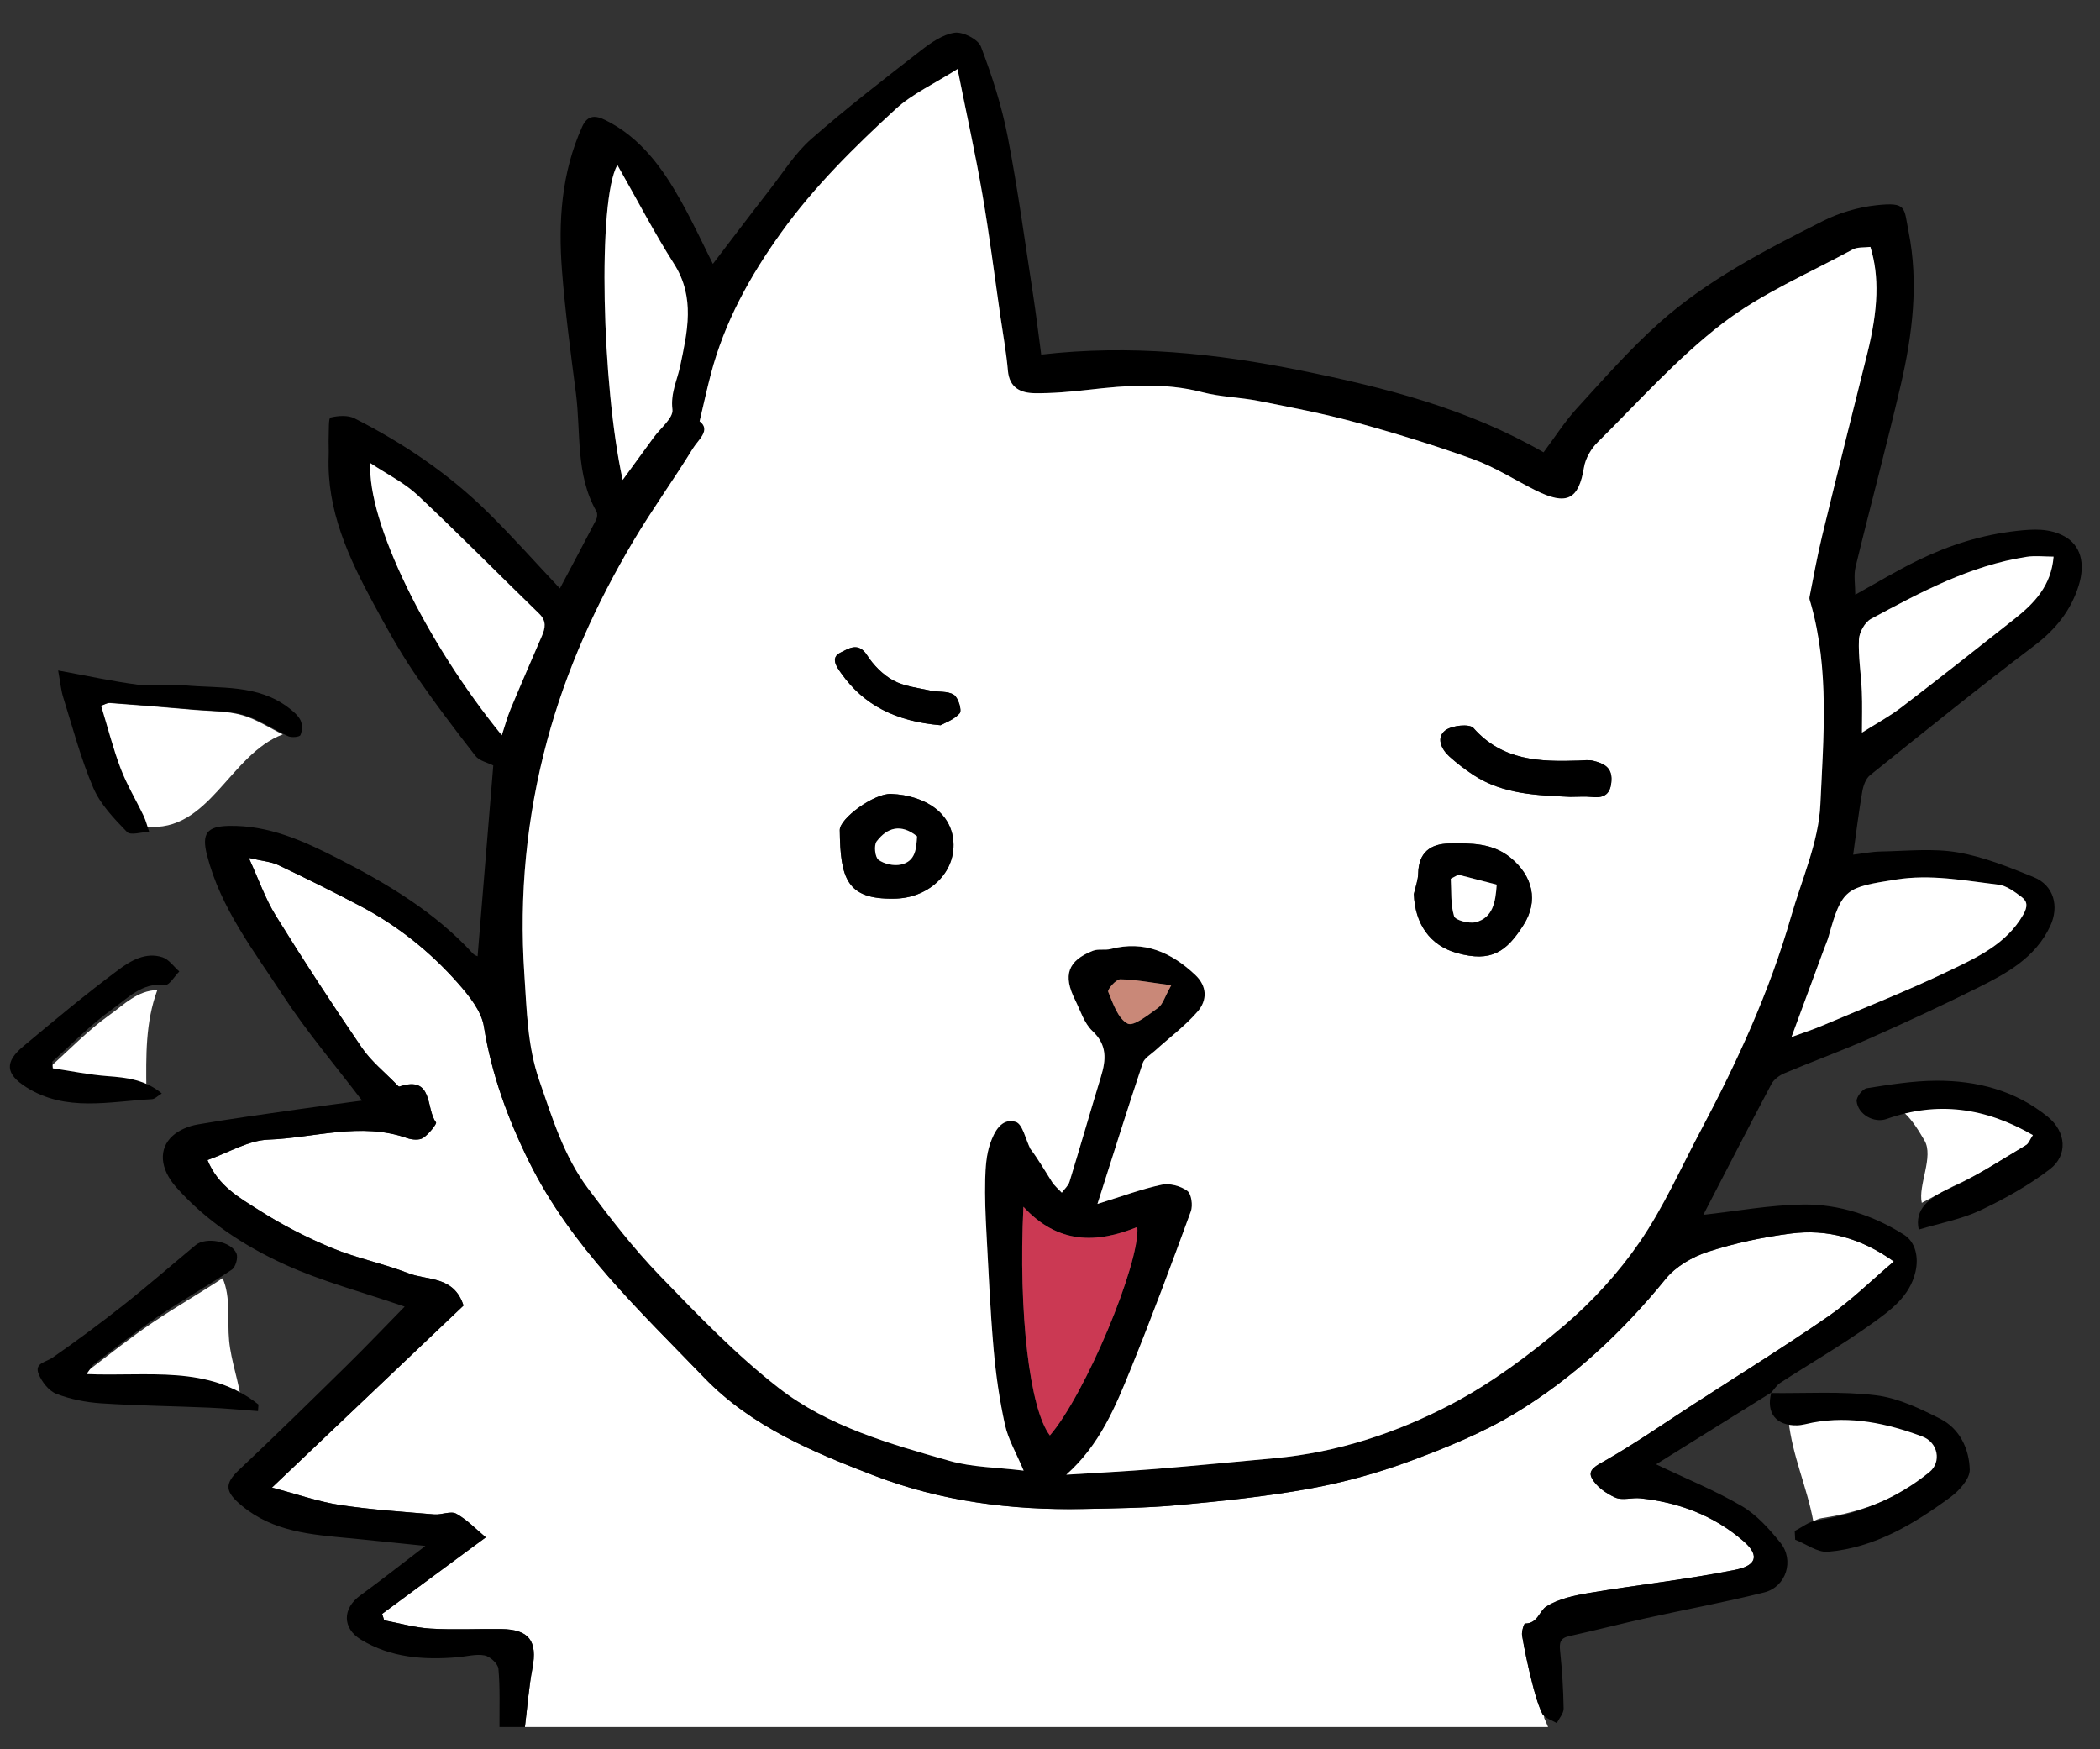 <?xml version="1.0" encoding="utf-8"?>
<!-- Generator: Adobe Illustrator 16.0.3, SVG Export Plug-In . SVG Version: 6.00 Build 0)  -->
<!DOCTYPE svg PUBLIC "-//W3C//DTD SVG 1.1//EN" "http://www.w3.org/Graphics/SVG/1.1/DTD/svg11.dtd">
<svg version="1.1" id="レイヤー_1" xmlns:x="http://ns.adobe.com/Extensibility/1.0/" xmlns:i="http://ns.adobe.com/AdobeIllustrator/10.0/" xmlns:graph="http://ns.adobe.com/Graphs/1.0/"
	 xmlns="http://www.w3.org/2000/svg" xmlns:xlink="http://www.w3.org/1999/xlink" xmlns:a="http://ns.adobe.com/AdobeSVGViewerExtensions/3.0/"
	 x="0px" y="0px" width="283.333px" height="236px" viewBox="0 0 283.333 236" enable-background="new 0 0 283.333 236"
	 xml:space="preserve">
<rect x="0" y="0" width="283.333" height="236" fill="#333333" stroke="none"/>
<path fill="#FFFFFF" d="M70.82,232.999h138.045c-0.148-0.379-0.307-0.756-0.48-1.128c-0.061-0.134-0.066-0.263-0.051-0.384
	c-0.098-0.094-0.195-0.186-0.252-0.3c-0.67-1.418-1.068-2.979-1.451-4.511c-0.498-1.992-0.928-4.008-1.27-6.031
	c-0.088-0.526,0.258-1.614,0.398-1.614c1.705,0.013,1.938-1.718,2.881-2.306c1.664-1.04,3.795-1.49,5.789-1.825
	c6.553-1.096,13.176-1.809,19.684-3.114c3.314-0.665,3-2.245,1.109-3.878c-4.008-3.463-8.703-5.22-13.893-5.773
	c-1.131-0.119-2.438,0.322-3.393-0.104c-1.242-0.549-2.607-1.506-3.189-2.657c-0.557-1.114,0.693-1.675,1.834-2.327
	c4.119-2.354,8.025-5.077,12.016-7.662c6.053-3.923,12.191-7.718,18.119-11.821c3.059-2.117,5.738-4.782,8.807-7.38
	c-4.482-3.189-9.025-4.392-13.879-3.77c-3.779,0.487-7.566,1.287-11.186,2.458c-2.105,0.681-4.359,1.984-5.73,3.67
	c-5.811,7.139-12.445,13.366-20.279,18.104c-4.451,2.688-9.379,4.686-14.273,6.497c-4.373,1.614-8.938,2.867-13.521,3.699
	c-5.834,1.06-11.762,1.665-17.67,2.211c-4.277,0.394-8.592,0.438-12.891,0.521c-9.639,0.187-19.126-1.031-28.13-4.494
	c-8.3-3.191-16.588-6.617-22.963-13.234c-8.691-9.019-17.928-17.643-23.591-29.063c-2.86-5.767-5.088-11.812-6.12-18.29
	c-0.333-2.096-2.003-4.16-3.498-5.854c-3.74-4.239-8.14-7.754-13.163-10.4c-3.648-1.921-7.343-3.758-11.066-5.527
	c-0.969-0.462-2.123-0.535-3.995-0.978c1.334,2.906,2.223,5.507,3.633,7.783c3.735,6.029,7.614,11.976,11.619,17.829
	c1.267,1.854,3.108,3.315,4.69,4.954c0.11,0.118,0.286,0.317,0.369,0.29c4.651-1.553,3.543,3.008,4.948,4.835
	c0.137,0.176-0.98,1.597-1.742,2.091c-0.516,0.335-1.498,0.255-2.152,0.026c-6.261-2.205-12.501-0.029-18.724,0.205
	c-2.708,0.101-5.359,1.75-8.215,2.758c1.449,3.546,4.375,5.117,6.999,6.789c3.086,1.972,6.396,3.665,9.779,5.069
	c3.341,1.389,6.958,2.096,10.333,3.413c2.573,1.005,6.14,0.321,7.433,4.355c-8.285,7.873-16.724,15.891-25.844,24.559
	c3.497,0.918,6.293,1.91,9.173,2.348c4.208,0.64,8.473,0.911,12.72,1.27c0.995,0.085,2.234-0.503,2.978-0.09
	c1.482,0.821,2.699,2.122,3.978,3.186c-4.936,3.644-9.458,6.984-13.981,10.324l0.268,0.869c2.083,0.389,4.152,0.992,6.25,1.118
	c3.175,0.19,6.37,0.016,9.555,0.058c3.764,0.054,4.894,1.619,4.204,5.279C71.34,227.672,71.148,230.351,70.82,232.999z"/>
<path fill="#FFFFFF" d="M14.774,136.931c-2.876,2.042-5.354,4.644-8.003,7.003c0.022,0.303,0.045,0.604,0.067,0.904
	c2.476,0.367,4.941,0.88,7.432,1.061c1.911,0.14,3.756,0.352,5.477,1.18c-0.04-4.612-0.141-9.138,1.478-13.509
	C18.521,133.622,16.71,135.558,14.774,136.931z"/>
<path fill="#FFFFFF" d="M256.878,150.085c1.164,1.035,2.045,2.547,2.766,3.762c1.303,2.198-0.891,6.071-0.354,8.432
	c0.297-0.151,3.904-2.089,4.227-2.232c3.588-1.591,6.898-3.815,10.295-5.826c0.404-0.24,0.596-0.833,0.977-1.395
	C268.958,149.448,263.074,148.403,256.878,150.085z"/>
<path fill="#FFFFFF" d="M244.652,205.237c0.395-0.204,0.793-0.378,1.209-0.439c5.652-0.841,10.766-2.904,15.199-6.508
	c1.65-1.341,1.186-4-0.975-4.805c-4.752-1.772-9.658-2.825-14.785-1.87c-0.703,0.131-1.402,0.356-2.107,0.369
	c-0.729,0.015-1.354-0.091-1.875-0.299C241.802,196.339,243.812,200.647,244.652,205.237z"/>
<path fill="#FFFFFF" d="M10.935,186.205c7.641,0.334,15.194-1.037,21.639,3.014c-0.326-2.799-1.39-5.527-1.661-8.355
	c-0.267-2.766,0.255-5.834-0.878-8.421c-3.131,2.066-6.402,3.929-9.507,6.031c-2.954,2.003-5.748,4.245-8.595,6.402
	C11.639,185.099,11.47,185.479,10.935,186.205z"/>
<path fill="#FFFFFF" d="M32.732,96.504c-2.045-0.603-4.288-0.538-6.448-0.725c-3.84-0.335-7.682-0.654-11.525-0.934
	c-0.417-0.028-0.858,0.262-1.291,0.402c0.932,3.045,1.632,5.834,2.65,8.502c0.836,2.191,2.072,4.227,3.085,6.354
	c0.215,0.451,0.367,0.933,0.517,1.415c8.511,0.866,11.235-9.731,18.433-12.439C36.344,98.197,34.626,97.059,32.732,96.504z"/>
<path fill-rule="evenodd" clip-rule="evenodd" d="M238.99,187.865c-5.217,3.252-10.438,6.504-15.549,9.688
	c4.01,1.916,7.943,3.513,11.568,5.637c2.016,1.18,3.701,3.083,5.199,4.933c1.918,2.373,0.785,5.963-2.17,6.707
	c-5.27,1.324-10.623,2.302-15.932,3.477c-3.475,0.768-6.922,1.661-10.4,2.428c-1.236,0.272-1.334,0.917-1.213,2.029
	c0.268,2.569,0.434,5.157,0.473,7.74c0.012,0.651-0.6,1.312-0.928,1.97c-0.672-0.419-1.67-0.683-1.957-1.285
	c-0.67-1.417-1.068-2.978-1.451-4.511c-0.498-1.992-0.928-4.006-1.27-6.031c-0.088-0.525,0.258-1.613,0.398-1.613
	c1.705,0.014,1.938-1.718,2.881-2.307c1.664-1.04,3.795-1.49,5.789-1.823c6.553-1.097,13.176-1.81,19.684-3.114
	c3.314-0.667,3-2.247,1.109-3.88c-4.008-3.463-8.703-5.22-13.893-5.771c-1.131-0.121-2.438,0.32-3.393-0.104
	c-1.242-0.55-2.607-1.507-3.189-2.658c-0.557-1.113,0.693-1.675,1.834-2.327c4.119-2.353,8.025-5.075,12.016-7.661
	c6.053-3.922,12.191-7.718,18.119-11.821c3.059-2.117,5.738-4.781,8.807-7.38c-4.482-3.189-9.025-4.393-13.879-3.769
	c-3.779,0.485-7.566,1.285-11.186,2.457c-2.105,0.681-4.359,1.984-5.73,3.67c-5.811,7.139-12.445,13.365-20.279,18.104
	c-4.451,2.688-9.379,4.686-14.273,6.496c-4.373,1.616-8.938,2.868-13.521,3.699c-5.834,1.06-11.762,1.666-17.67,2.212
	c-4.277,0.394-8.592,0.438-12.891,0.521c-9.639,0.186-19.126-1.031-28.13-4.494c-8.3-3.191-16.588-6.618-22.963-13.235
	c-8.691-9.019-17.928-17.642-23.591-29.062c-2.86-5.768-5.088-11.812-6.12-18.291c-0.333-2.096-2.003-4.159-3.498-5.853
	c-3.74-4.239-8.14-7.754-13.163-10.4c-3.648-1.922-7.343-3.757-11.066-5.527c-0.969-0.462-2.123-0.535-3.995-0.978
	c1.334,2.907,2.223,5.507,3.633,7.782c3.735,6.03,7.614,11.976,11.619,17.83c1.267,1.854,3.108,3.317,4.69,4.955
	c0.11,0.116,0.286,0.316,0.369,0.288c4.651-1.552,3.543,3.008,4.948,4.835c0.137,0.178-0.98,1.598-1.742,2.092
	c-0.516,0.336-1.498,0.256-2.152,0.025c-6.261-2.204-12.501-0.027-18.724,0.205c-2.708,0.101-5.359,1.75-8.215,2.758
	c1.449,3.546,4.375,5.117,6.999,6.791c3.086,1.97,6.396,3.665,9.779,5.069c3.341,1.387,6.958,2.096,10.333,3.412
	c2.573,1.004,6.14,0.322,7.433,4.356c-8.285,7.872-16.724,15.889-25.844,24.557c3.497,0.919,6.293,1.911,9.173,2.348
	c4.208,0.641,8.473,0.912,12.72,1.271c0.995,0.085,2.234-0.504,2.978-0.09c1.482,0.82,2.699,2.122,3.978,3.185
	c-4.936,3.645-9.458,6.985-13.981,10.324c0.089,0.29,0.178,0.58,0.268,0.869c2.083,0.39,4.152,0.992,6.25,1.119
	c3.175,0.189,6.37,0.015,9.555,0.058c3.764,0.054,4.894,1.621,4.204,5.279c-0.495,2.62-0.688,5.298-1.016,7.947
	c-1.145,0-2.288,0-3.432,0c-0.018-2.622,0.093-5.258-0.142-7.862c-0.062-0.68-1.122-1.658-1.859-1.803
	c-1.164-0.226-2.442,0.146-3.674,0.247c-4.556,0.382-9.003,0.058-13.019-2.382c-2.542-1.546-2.493-4.21-0.106-5.944
	c2.783-2.025,5.484-4.164,8.802-6.697c-3.886-0.396-7.084-0.738-10.287-1.045c-5.123-0.488-10.22-0.839-14.491-4.388
	c-2.22-1.846-2.41-2.898-0.355-4.832c4.956-4.664,9.809-9.436,14.664-14.205c2.551-2.507,5.017-5.101,7.677-7.813
	c-5.764-1.982-11.167-3.396-16.175-5.682c-5.474-2.496-10.573-5.832-14.643-10.417c-2.225-2.507-2.416-5.21-0.484-6.949
	c0.873-0.784,2.159-1.316,3.333-1.52c4.486-0.779,9.001-1.391,13.509-2.039c2.917-0.421,5.84-0.801,8.707-1.191
	c-3.559-4.687-7.415-9.21-10.64-14.146c-3.928-6.015-8.435-11.777-10.273-18.953c-0.751-2.931-0.021-3.896,2.945-3.957
	c5.377-0.113,10.048,2.015,14.696,4.385c6.706,3.421,13.102,7.236,18.248,12.854c0.193,0.21,0.522,0.298,0.614,0.347
	c0.712-8.657,1.422-17.277,2.117-25.74c-0.72-0.372-1.877-0.605-2.427-1.313c-2.879-3.703-5.721-7.444-8.344-11.33
	c-1.988-2.948-3.71-6.087-5.406-9.22c-3.356-6.201-6.298-12.551-6.031-19.864c0.033-0.898-0.031-1.799,0.003-2.695
	c0.035-0.882-0.027-2.457,0.239-2.52c1.028-0.243,2.343-0.346,3.242,0.11c6.614,3.356,12.729,7.484,18.019,12.706
	c3.345,3.301,6.47,6.822,9.69,10.245c1.632-3.075,3.278-6.147,4.882-9.243c0.163-0.314,0.218-0.856,0.055-1.142
	c-2.847-4.992-2.081-10.608-2.774-15.965c-0.711-5.497-1.452-11-1.877-16.522c-0.512-6.639-0.083-13.206,2.722-19.42
	c0.752-1.666,1.878-1.519,3.16-0.879c4.74,2.359,7.672,6.452,10.163,10.89c1.667,2.969,3.091,6.074,4.311,8.498
	c2.445-3.196,5.058-6.657,7.72-10.077c1.794-2.306,3.382-4.87,5.546-6.768c4.765-4.184,9.802-8.062,14.812-11.956
	c1.352-1.051,2.945-2.168,4.549-2.392c1.116-0.155,3.165,0.889,3.537,1.873c1.494,3.93,2.805,7.984,3.605,12.104
	c1.375,7.07,2.332,14.22,3.432,21.341c0.4,2.6,0.709,5.212,1.1,8.104c11.951-1.369,23.467-0.196,35.049,2.152
	c11.381,2.309,22.443,5.114,32.727,11.034c1.49-1.987,2.816-4.094,4.469-5.903c3.602-3.945,7.143-7.989,11.117-11.54
	c6.523-5.828,14.301-9.815,22.049-13.734c2.23-1.128,4.791-1.887,7.273-2.156c4.15-0.447,3.693,0.304,4.34,3.557
	c1.375,6.916,0.535,13.839-1.041,20.626c-1.912,8.23-4.119,16.391-6.107,24.604c-0.279,1.152-0.041,2.43-0.041,3.752
	c2.891-1.595,5.678-3.295,8.604-4.707c4.154-2.006,8.492-3.373,13.152-3.896c2.307-0.259,4.443-0.368,6.445,0.724
	c2.18,1.187,2.867,3.608,1.959,6.583c-1.045,3.401-3.113,5.98-6.008,8.172c-7.504,5.68-14.828,11.598-22.168,17.488
	c-0.58,0.467-0.91,1.436-1.045,2.226c-0.475,2.739-0.807,5.502-1.225,8.488c1.146-0.138,2.457-0.406,3.764-0.429
	c3.443-0.059,6.967-0.453,10.314,0.116c3.521,0.597,6.943,1.991,10.287,3.346c2.707,1.097,3.457,3.93,2.229,6.575
	c-2.006,4.316-5.904,6.416-9.852,8.38c-4.818,2.397-9.707,4.668-14.631,6.848c-3.74,1.658-7.6,3.056-11.377,4.646
	c-0.678,0.287-1.428,0.829-1.762,1.459c-3.145,5.922-6.209,11.89-9.189,17.646c4.447-0.489,8.943-1.324,13.449-1.388
	c4.865-0.071,9.525,1.481,13.635,4.08c1.521,0.962,2.01,2.99,1.533,5.019c-0.775,3.305-3.365,5.163-5.807,6.922
	c-3.986,2.874-8.271,5.339-12.402,8.018c-0.516,0.335-0.869,0.923-1.297,1.395L238.99,187.865z M143.859,198.954
	c4.002-0.252,8.008-0.446,12.004-0.771c5.377-0.433,10.744-0.967,16.115-1.455c8.439-0.768,16.418-3.396,23.809-7.268
	c5.424-2.844,10.477-6.604,15.17-10.577c3.861-3.271,7.4-7.148,10.266-11.316c3.232-4.702,5.568-10.021,8.264-15.091
	c4.9-9.229,9.26-18.696,12.15-28.774c1.447-5.052,3.74-10.09,3.971-15.211c0.41-9.002,1.234-18.157-1.297-27.072
	c-0.078-0.277-0.225-0.584-0.174-0.847c0.557-2.814,1.064-5.641,1.742-8.426c1.975-8.136,4.012-16.254,6.039-24.375
	c1.518-6.062,1.654-10.52,0.436-14.461c-0.813,0.105-1.729-0.01-2.389,0.348c-5.92,3.221-12.266,5.908-17.557,9.965
	c-6.127,4.702-11.348,10.596-16.873,16.063c-0.871,0.862-1.615,2.15-1.816,3.342c-0.719,4.333-2.262,5.273-6.592,3.099
	c-2.779-1.396-5.439-3.114-8.34-4.164c-5.225-1.888-10.551-3.526-15.91-4.993c-4.291-1.177-8.682-2.01-13.051-2.876
	c-2.516-0.5-5.137-0.534-7.604-1.179c-5.135-1.341-10.24-0.919-15.393-0.33c-2.402,0.273-4.83,0.49-7.244,0.46
	c-1.852-0.024-3.398-0.708-3.598-3.033c-0.211-2.461-0.662-4.904-1.016-7.354c-0.793-5.469-1.479-10.958-2.42-16.401
	c-0.942-5.468-2.146-10.888-3.359-16.945c-3.213,2.038-6.111,3.347-8.334,5.389c-5.596,5.142-11.006,10.474-15.483,16.709
	c-4.213,5.867-7.629,12.052-9.467,19.056c-0.529,2.021-0.972,4.065-1.517,6.368c1.574,1.184-0.205,2.517-0.905,3.659
	c-2.577,4.207-5.487,8.215-8.006,12.455c-5.035,8.479-9.104,17.444-11.663,26.965c-2.771,10.299-3.795,20.826-3.071,31.537
	c0.328,4.84,0.4,9.646,2.011,14.304c1.748,5.056,3.319,10.216,6.553,14.548c3.039,4.07,6.165,8.129,9.688,11.772
	c5.125,5.302,10.284,10.686,16.084,15.19c6.693,5.198,14.947,7.525,23.021,9.818c3.096,0.881,6.443,0.88,10.009,1.322
	c-0.998-2.378-2.086-4.207-2.521-6.183c-0.74-3.351-1.232-6.78-1.533-10.202c-0.457-5.23-0.688-10.482-0.967-15.727
	c-0.127-2.396-0.227-4.801-0.166-7.198c0.041-1.61,0.15-3.293,0.664-4.796c0.527-1.553,1.516-3.535,3.447-2.947
	c0.941,0.286,1.336,2.365,1.979,3.633c1.078,1.421,1.965,2.971,2.926,4.474c0.348,0.542,0.873,0.969,1.316,1.449
	c0.355-0.489,0.873-0.929,1.041-1.476c1.445-4.716,2.807-9.459,4.242-14.178c0.693-2.28,0.871-4.27-1.16-6.171
	c-1.105-1.037-1.609-2.739-2.322-4.171c-1.676-3.353-0.994-5.305,2.396-6.643c0.723-0.284,1.637-0.039,2.41-0.239
	c4.523-1.182,8.154,0.455,11.379,3.473c1.664,1.555,1.645,3.457,0.346,4.959c-1.686,1.949-3.811,3.522-5.734,5.268
	c-0.594,0.539-1.451,1.02-1.678,1.698c-2.025,6.07-3.936,12.18-6.109,18.995c3.328-1.027,5.953-2.014,8.666-2.59
	c1.076-0.229,2.553,0.167,3.453,0.822c0.563,0.407,0.775,1.972,0.482,2.773c-2.602,7.108-5.246,14.207-8.09,21.222
	C150.5,189.773,148.382,194.946,143.859,198.954z M241.71,139.905c1.686-0.618,2.938-1.019,4.141-1.53
	c5.752-2.441,11.572-4.731,17.195-7.438c3.75-1.805,7.654-3.575,9.922-7.525c0.619-1.081,0.604-1.793-0.215-2.402
	c-0.943-0.702-2.029-1.527-3.131-1.659c-4.604-0.553-9.121-1.446-13.898-0.682c-6.627,1.063-7.201,1.167-8.994,7.63
	c-0.17,0.613-0.438,1.2-0.658,1.798C244.656,131.932,243.24,135.767,241.71,139.905z M67.703,99.199
	c0.431-1.298,0.734-2.447,1.187-3.534c1.374-3.296,2.801-6.568,4.216-9.849c0.47-1.089,0.657-2.035-0.37-3.032
	c-5.479-5.31-10.823-10.757-16.384-15.976c-1.786-1.676-4.088-2.801-6.386-4.332C49.531,70.401,57.472,86.644,67.703,99.199z
	 M83.296,22.259c-2.704,4.724-2.089,29.822,0.719,42.487c1.521-2.083,2.857-3.905,4.184-5.736c0.909-1.253,2.663-2.622,2.526-3.753
	c-0.271-2.227,0.637-3.927,1.049-5.887c0.958-4.572,2.056-9.231-0.815-13.746C88.278,31.411,85.97,26.96,83.296,22.259z
	 M251.216,98.837c1.896-1.202,3.705-2.17,5.314-3.402c5.146-3.936,10.232-7.95,15.313-11.972c2.641-2.088,4.91-4.451,5.227-8.364
	c-1.23,0-2.469-0.156-3.654,0.025c-7.623,1.182-14.309,4.783-20.973,8.37c-0.83,0.446-1.588,1.808-1.631,2.778
	c-0.104,2.326,0.291,4.668,0.389,7.007C251.277,95.123,251.216,96.972,251.216,98.837z M138.08,162.81
	c-0.691,14.349,0.842,27.29,3.57,30.85c4.752-5.496,12.17-23.192,11.801-28.123C147.939,167.774,142.753,167.871,138.08,162.81z
	 M158.027,132.919c-2.719-0.355-4.795-0.767-6.877-0.803c-0.568-0.008-1.764,1.362-1.633,1.678c0.646,1.585,1.324,3.633,2.623,4.305
	c0.807,0.419,2.814-1.202,4.117-2.14C156.888,135.504,157.13,134.515,158.027,132.919z"/>
<path fill-rule="evenodd" clip-rule="evenodd" d="M11.674,185.381c8.267,0.361,16.433-1.288,23.2,4.108
	c-0.022,0.296-0.045,0.592-0.066,0.886c-2.195-0.159-4.389-0.372-6.585-0.466c-4.861-0.21-9.73-0.264-14.583-0.583
	c-2.042-0.135-4.138-0.55-6.038-1.283c-1.012-0.392-1.96-1.611-2.392-2.678c-0.597-1.478,0.971-1.575,1.867-2.196
	c3.312-2.299,6.553-4.71,9.717-7.211c3.262-2.58,6.395-5.324,9.598-7.979c1.392-1.152,4.841-0.526,5.52,1.143
	c0.23,0.567-0.126,1.828-0.625,2.162c-3.284,2.205-6.747,4.147-10.021,6.366c-2.954,2.001-5.748,4.243-8.595,6.402
	C12.379,184.273,12.209,184.655,11.674,185.381z"/>
<path fill-rule="evenodd" clip-rule="evenodd" d="M238.921,187.937c4.723,0.056,9.492-0.262,14.154,0.302
	c2.992,0.362,5.951,1.777,8.699,3.169c2.635,1.335,3.916,4.069,3.984,6.87c0.027,1.229-1.408,2.824-2.588,3.693
	c-4.957,3.644-10.227,6.832-16.523,7.378c-1.424,0.124-2.957-1.05-4.441-1.627c-0.021-0.395-0.041-0.788-0.061-1.181
	c0.988-0.494,1.936-1.278,2.979-1.434c5.652-0.84,10.766-2.904,15.197-6.506c1.652-1.342,1.188-4-0.973-4.806
	c-4.752-1.771-9.658-2.826-14.785-1.871c-0.703,0.132-1.402,0.357-2.107,0.371c-2.854,0.057-4.203-1.697-3.467-4.431
	L238.921,187.937z"/>
<path fill-rule="evenodd" clip-rule="evenodd" d="M258.878,165.884c-0.596-2.721,1.344-4.289,4.127-5.526
	c3.59-1.592,6.902-3.817,10.299-5.828c0.402-0.239,0.596-0.831,0.977-1.393c-6.402-3.708-12.865-4.618-19.734-2.179
	c-1.705,0.604-3.846-0.594-4.047-2.39c-0.063-0.552,0.803-1.665,1.361-1.754c3.092-0.488,6.223-0.995,9.342-1.015
	c5.52-0.031,10.725,1.32,15.105,4.886c2.447,1.99,2.732,5.17,0.256,7.059c-2.883,2.2-6.125,4.014-9.418,5.562
	C264.626,164.491,261.785,165.008,258.878,165.884z"/>
<path fill-rule="evenodd" clip-rule="evenodd" d="M13.641,95.216c0.932,3.045,1.631,5.835,2.65,8.502
	c0.836,2.191,2.072,4.229,3.085,6.354c0.324,0.68,0.502,1.43,0.747,2.146c-1.021,0.037-2.506,0.523-2.981,0.031
	c-1.732-1.79-3.586-3.71-4.547-5.943c-1.69-3.933-2.779-8.126-4.065-12.227c-0.299-0.95-0.379-1.967-0.683-3.621
	c3.945,0.72,7.357,1.475,10.809,1.92c2.072,0.268,4.219-0.106,6.308,0.086c4.787,0.438,9.83-0.172,14.007,3.048
	c0.61,0.47,1.272,1.019,1.586,1.683c0.264,0.556,0.234,1.417-0.022,1.979c-0.12,0.264-1.184,0.361-1.65,0.153
	c-2.02-0.903-3.889-2.242-5.979-2.854c-2.044-0.602-4.288-0.537-6.447-0.724c-3.839-0.334-7.682-0.655-11.526-0.933
	C14.514,94.786,14.074,95.075,13.641,95.216z"/>
<path fill-rule="evenodd" clip-rule="evenodd" d="M7.124,144.125c2.477,0.367,4.941,0.88,7.431,1.062
	c2.595,0.189,5.072,0.502,7.276,2.33c-0.532,0.317-0.926,0.753-1.343,0.774c-5.723,0.298-11.59,1.77-16.937-1.612
	c-2.818-1.781-2.946-3.401-0.412-5.519c4.228-3.534,8.466-7.067,12.884-10.356c1.629-1.211,3.663-2.397,5.901-1.657
	c0.872,0.286,1.519,1.253,2.27,1.912c-0.638,0.638-1.344,1.878-1.899,1.814c-3.158-0.365-5.115,1.843-7.235,3.346
	c-2.876,2.042-5.354,4.643-8.003,7.003C7.079,143.524,7.103,143.824,7.124,144.125z"/>
<path fill-rule="evenodd" clip-rule="evenodd" fill="#FFFFFF" d="M143.859,198.954c4.523-4.008,6.641-9.181,8.721-14.305
	c2.844-7.015,5.488-14.113,8.09-21.222c0.293-0.802,0.08-2.366-0.482-2.773c-0.9-0.655-2.377-1.051-3.453-0.822
	c-2.713,0.576-5.338,1.563-8.666,2.59c2.174-6.815,4.084-12.925,6.109-18.995c0.227-0.679,1.084-1.159,1.678-1.698
	c1.924-1.745,4.049-3.318,5.734-5.268c1.299-1.502,1.318-3.404-0.346-4.959c-3.225-3.018-6.855-4.654-11.379-3.473
	c-0.773,0.2-1.688-0.045-2.41,0.239c-3.391,1.338-4.072,3.29-2.396,6.643c0.713,1.432,1.217,3.134,2.322,4.171
	c2.031,1.901,1.854,3.891,1.16,6.171c-1.436,4.719-2.797,9.462-4.242,14.178c-0.168,0.547-0.686,0.986-1.041,1.476
	c-0.443-0.48-0.969-0.907-1.316-1.449c-0.961-1.503-1.848-3.053-2.926-4.474c-0.643-1.268-1.037-3.347-1.979-3.633
	c-1.932-0.588-2.92,1.395-3.447,2.947c-0.514,1.503-0.623,3.186-0.664,4.796c-0.061,2.397,0.039,4.802,0.166,7.198
	c0.279,5.244,0.51,10.496,0.967,15.727c0.301,3.422,0.793,6.852,1.533,10.202c0.436,1.976,1.523,3.805,2.521,6.183
	c-3.566-0.442-6.913-0.441-10.009-1.322c-8.074-2.293-16.328-4.62-23.021-9.818c-5.8-4.505-10.959-9.889-16.084-15.19
	c-3.522-3.644-6.648-7.702-9.688-11.772c-3.233-4.332-4.805-9.492-6.553-14.548c-1.61-4.658-1.683-9.464-2.011-14.304
	c-0.724-10.711,0.301-21.238,3.071-31.537c2.559-9.521,6.628-18.485,11.663-26.965c2.519-4.24,5.429-8.248,8.006-12.455
	c0.7-1.143,2.479-2.476,0.905-3.659c0.545-2.303,0.987-4.347,1.517-6.368c1.838-7.004,5.254-13.188,9.467-19.056
	c4.477-6.235,9.887-11.567,15.483-16.709c2.223-2.042,5.121-3.351,8.334-5.389c1.213,6.058,2.417,11.478,3.359,16.945
	c0.941,5.443,1.627,10.933,2.42,16.401c0.354,2.45,0.805,4.894,1.016,7.354c0.199,2.325,1.746,3.009,3.598,3.033
	c2.414,0.03,4.842-0.187,7.244-0.46c5.152-0.589,10.258-1.011,15.393,0.33c2.467,0.645,5.088,0.679,7.604,1.179
	c4.369,0.866,8.76,1.699,13.051,2.876c5.359,1.467,10.686,3.105,15.91,4.993c2.9,1.05,5.561,2.768,8.34,4.164
	c4.33,2.175,5.873,1.234,6.592-3.099c0.201-1.191,0.945-2.479,1.816-3.342c5.525-5.468,10.746-11.361,16.873-16.063
	c5.291-4.057,11.637-6.744,17.557-9.965c0.66-0.357,1.576-0.242,2.389-0.348c1.219,3.941,1.082,8.399-0.436,14.461
	c-2.027,8.121-4.064,16.239-6.039,24.375c-0.678,2.785-1.186,5.611-1.742,8.426c-0.051,0.263,0.096,0.569,0.174,0.847
	c2.531,8.915,1.707,18.07,1.297,27.072c-0.23,5.121-2.523,10.159-3.971,15.211c-2.891,10.078-7.25,19.545-12.15,28.774
	c-2.695,5.069-5.031,10.389-8.264,15.091c-2.865,4.168-6.404,8.045-10.266,11.316c-4.693,3.973-9.746,7.733-15.17,10.577
	c-7.391,3.872-15.369,6.5-23.809,7.268c-5.371,0.488-10.738,1.022-16.115,1.455C151.867,198.508,147.861,198.702,143.859,198.954z
	 M190.759,120.618c0.154,4.065,2.197,6.948,5.813,7.953c4.648,1.296,6.688-0.169,8.994-3.809c2.025-3.197,1.25-6.553-1.715-9.009
	c-2.467-2.042-5.373-2.003-8.281-1.96c-2.592,0.037-4.162,1.223-4.225,4.036C191.326,118.763,190.964,119.688,190.759,120.618z
	 M120.582,121.234c4.484,0,8.109-3.217,8.068-7.272c-0.045-4.186-3.752-6.658-8.424-6.853c-2.303-0.097-6.943,3.319-6.924,4.878
	C113.377,118.487,114.232,121.347,120.582,121.234z M211.869,107.509c0.979,0,1.969-0.086,2.936,0.018
	c1.721,0.184,2.521-0.467,2.611-2.238c0.094-1.813-1.104-2.307-2.441-2.648c-0.613-0.157-1.299-0.052-1.951-0.03
	c-5.236,0.173-10.309,0.047-14.223-4.393c-0.533-0.604-2.926-0.358-3.809,0.327c-1.248,0.966-0.543,2.524,0.566,3.523
	c1.01,0.909,2.104,1.746,3.238,2.491C202.775,107.167,207.335,107.296,211.869,107.509z M126.904,97.843
	c0.539-0.308,1.822-0.735,2.58-1.617c0.324-0.378-0.189-2.105-0.793-2.493c-0.842-0.542-2.135-0.333-3.209-0.571
	c-1.684-0.372-3.504-0.561-4.971-1.366c-1.395-0.765-2.666-2.06-3.535-3.412c-1.184-1.848-2.555-0.83-3.563-0.347
	c-1.461,0.7-0.492,1.984,0.086,2.802C116.566,95.165,120.869,97.317,126.904,97.843z"/>
<path fill-rule="evenodd" clip-rule="evenodd" fill="#FFFFFF" d="M241.71,139.905c1.529-4.139,2.945-7.974,4.361-11.809
	c0.221-0.598,0.488-1.185,0.658-1.798c1.793-6.463,2.367-6.566,8.994-7.63c4.777-0.765,9.295,0.129,13.898,0.682
	c1.102,0.132,2.188,0.957,3.131,1.659c0.818,0.609,0.834,1.321,0.215,2.402c-2.268,3.95-6.172,5.721-9.922,7.525
	c-5.623,2.706-11.443,4.996-17.195,7.438C244.648,138.887,243.396,139.287,241.71,139.905z"/>
<path fill-rule="evenodd" clip-rule="evenodd" fill="#FFFFFF" d="M67.703,99.199c-10.23-12.556-18.171-28.798-17.738-36.723
	c2.298,1.531,4.6,2.656,6.386,4.332c5.561,5.219,10.905,10.666,16.384,15.976c1.027,0.997,0.84,1.943,0.37,3.032
	c-1.415,3.28-2.842,6.553-4.216,9.849C68.437,96.752,68.133,97.901,67.703,99.199z"/>
<path fill-rule="evenodd" clip-rule="evenodd" fill="#FFFFFF" d="M83.296,22.259c2.674,4.701,4.981,9.152,7.662,13.365
	c2.871,4.515,1.773,9.174,0.815,13.746c-0.412,1.96-1.32,3.66-1.049,5.887c0.137,1.131-1.617,2.5-2.526,3.753
	c-1.326,1.831-2.663,3.653-4.184,5.736C81.208,52.081,80.592,26.982,83.296,22.259z"/>
<path fill-rule="evenodd" clip-rule="evenodd" fill="#FFFFFF" d="M251.216,98.837c0-1.865,0.061-3.714-0.016-5.558
	c-0.098-2.339-0.492-4.681-0.389-7.007c0.043-0.971,0.801-2.332,1.631-2.778c6.664-3.587,13.35-7.188,20.973-8.37
	c1.186-0.182,2.424-0.025,3.654-0.025c-0.316,3.913-2.586,6.276-5.227,8.364c-5.08,4.021-10.166,8.036-15.313,11.972
	C254.921,96.667,253.113,97.635,251.216,98.837z"/>
<path fill-rule="evenodd" clip-rule="evenodd" fill="#CB3953" d="M138.08,162.81c4.674,5.062,9.859,4.965,15.371,2.727
	c0.369,4.931-7.049,22.627-11.801,28.123C138.921,190.1,137.388,177.158,138.08,162.81z"/>
<path fill-rule="evenodd" clip-rule="evenodd" fill="#C98878" d="M158.027,132.919c-0.896,1.596-1.139,2.585-1.77,3.04
	c-1.303,0.938-3.311,2.559-4.117,2.14c-1.299-0.672-1.977-2.72-2.623-4.305c-0.131-0.315,1.064-1.686,1.633-1.678
	C153.232,132.152,155.308,132.563,158.027,132.919z"/>
<path fill-rule="evenodd" clip-rule="evenodd" d="M190.759,120.618c0.205-0.93,0.566-1.855,0.586-2.788
	c0.063-2.813,1.633-3.999,4.225-4.036c2.908-0.043,5.814-0.082,8.281,1.96c2.965,2.456,3.74,5.812,1.715,9.009
	c-2.307,3.64-4.346,5.104-8.994,3.809C192.957,127.566,190.914,124.684,190.759,120.618z M196.761,118.007
	c-0.338,0.183-0.68,0.365-1.02,0.546c0.104,1.698-0.043,3.477,0.449,5.054c0.172,0.55,2.039,1.035,2.934,0.799
	c2.27-0.604,2.654-2.633,2.811-5.062C200.212,118.897,198.486,118.452,196.761,118.007z"/>
<path fill-rule="evenodd" clip-rule="evenodd" d="M120.582,121.234c-6.35,0.112-7.205-2.747-7.279-9.247
	c-0.02-1.559,4.621-4.975,6.924-4.878c4.672,0.194,8.379,2.667,8.424,6.853C128.691,118.018,125.066,121.234,120.582,121.234z
	 M123.727,112.83c-2.162-1.747-4.029-1.191-5.449,0.681c-0.393,0.519-0.227,2.13,0.248,2.484c0.762,0.569,2.064,0.85,3.01,0.646
	C123.58,116.206,123.631,114.394,123.727,112.83z"/>
<path fill-rule="evenodd" clip-rule="evenodd" d="M211.869,107.509c-4.533-0.213-9.094-0.342-13.072-2.95
	c-1.135-0.745-2.229-1.582-3.238-2.491c-1.109-0.999-1.814-2.558-0.566-3.523c0.883-0.686,3.275-0.931,3.809-0.327
	c3.914,4.439,8.986,4.565,14.223,4.393c0.652-0.021,1.338-0.127,1.951,0.03c1.338,0.342,2.535,0.836,2.441,2.648
	c-0.09,1.771-0.891,2.422-2.611,2.238C213.837,107.423,212.847,107.509,211.869,107.509z"/>
<path fill-rule="evenodd" clip-rule="evenodd" d="M126.904,97.843c-6.035-0.525-10.338-2.678-13.404-7.005
	c-0.578-0.817-1.547-2.102-0.086-2.802c1.008-0.483,2.379-1.501,3.563,0.347c0.869,1.353,2.141,2.647,3.535,3.412
	c1.467,0.806,3.287,0.994,4.971,1.366c1.074,0.238,2.367,0.029,3.209,0.571c0.604,0.388,1.117,2.115,0.793,2.493
	C128.727,97.107,127.443,97.535,126.904,97.843z"/>
<path fill-rule="evenodd" clip-rule="evenodd" fill="#FFFFFF" d="M196.761,118.007c1.725,0.445,3.451,0.891,5.174,1.337
	c-0.156,2.429-0.541,4.458-2.811,5.062c-0.895,0.236-2.762-0.249-2.934-0.799c-0.492-1.577-0.346-3.355-0.449-5.054
	C196.082,118.372,196.423,118.189,196.761,118.007z"/>
<path fill-rule="evenodd" clip-rule="evenodd" fill="#FFFFFF" d="M123.727,112.83c-0.096,1.563-0.146,3.376-2.191,3.812
	c-0.945,0.203-2.248-0.077-3.01-0.646c-0.475-0.354-0.641-1.966-0.248-2.484C119.697,111.639,121.564,111.083,123.727,112.83z"/>
<g>
</g>
<g>
</g>
<g>
</g>
<g>
</g>
<g>
</g>
<g>
</g>
</svg>
